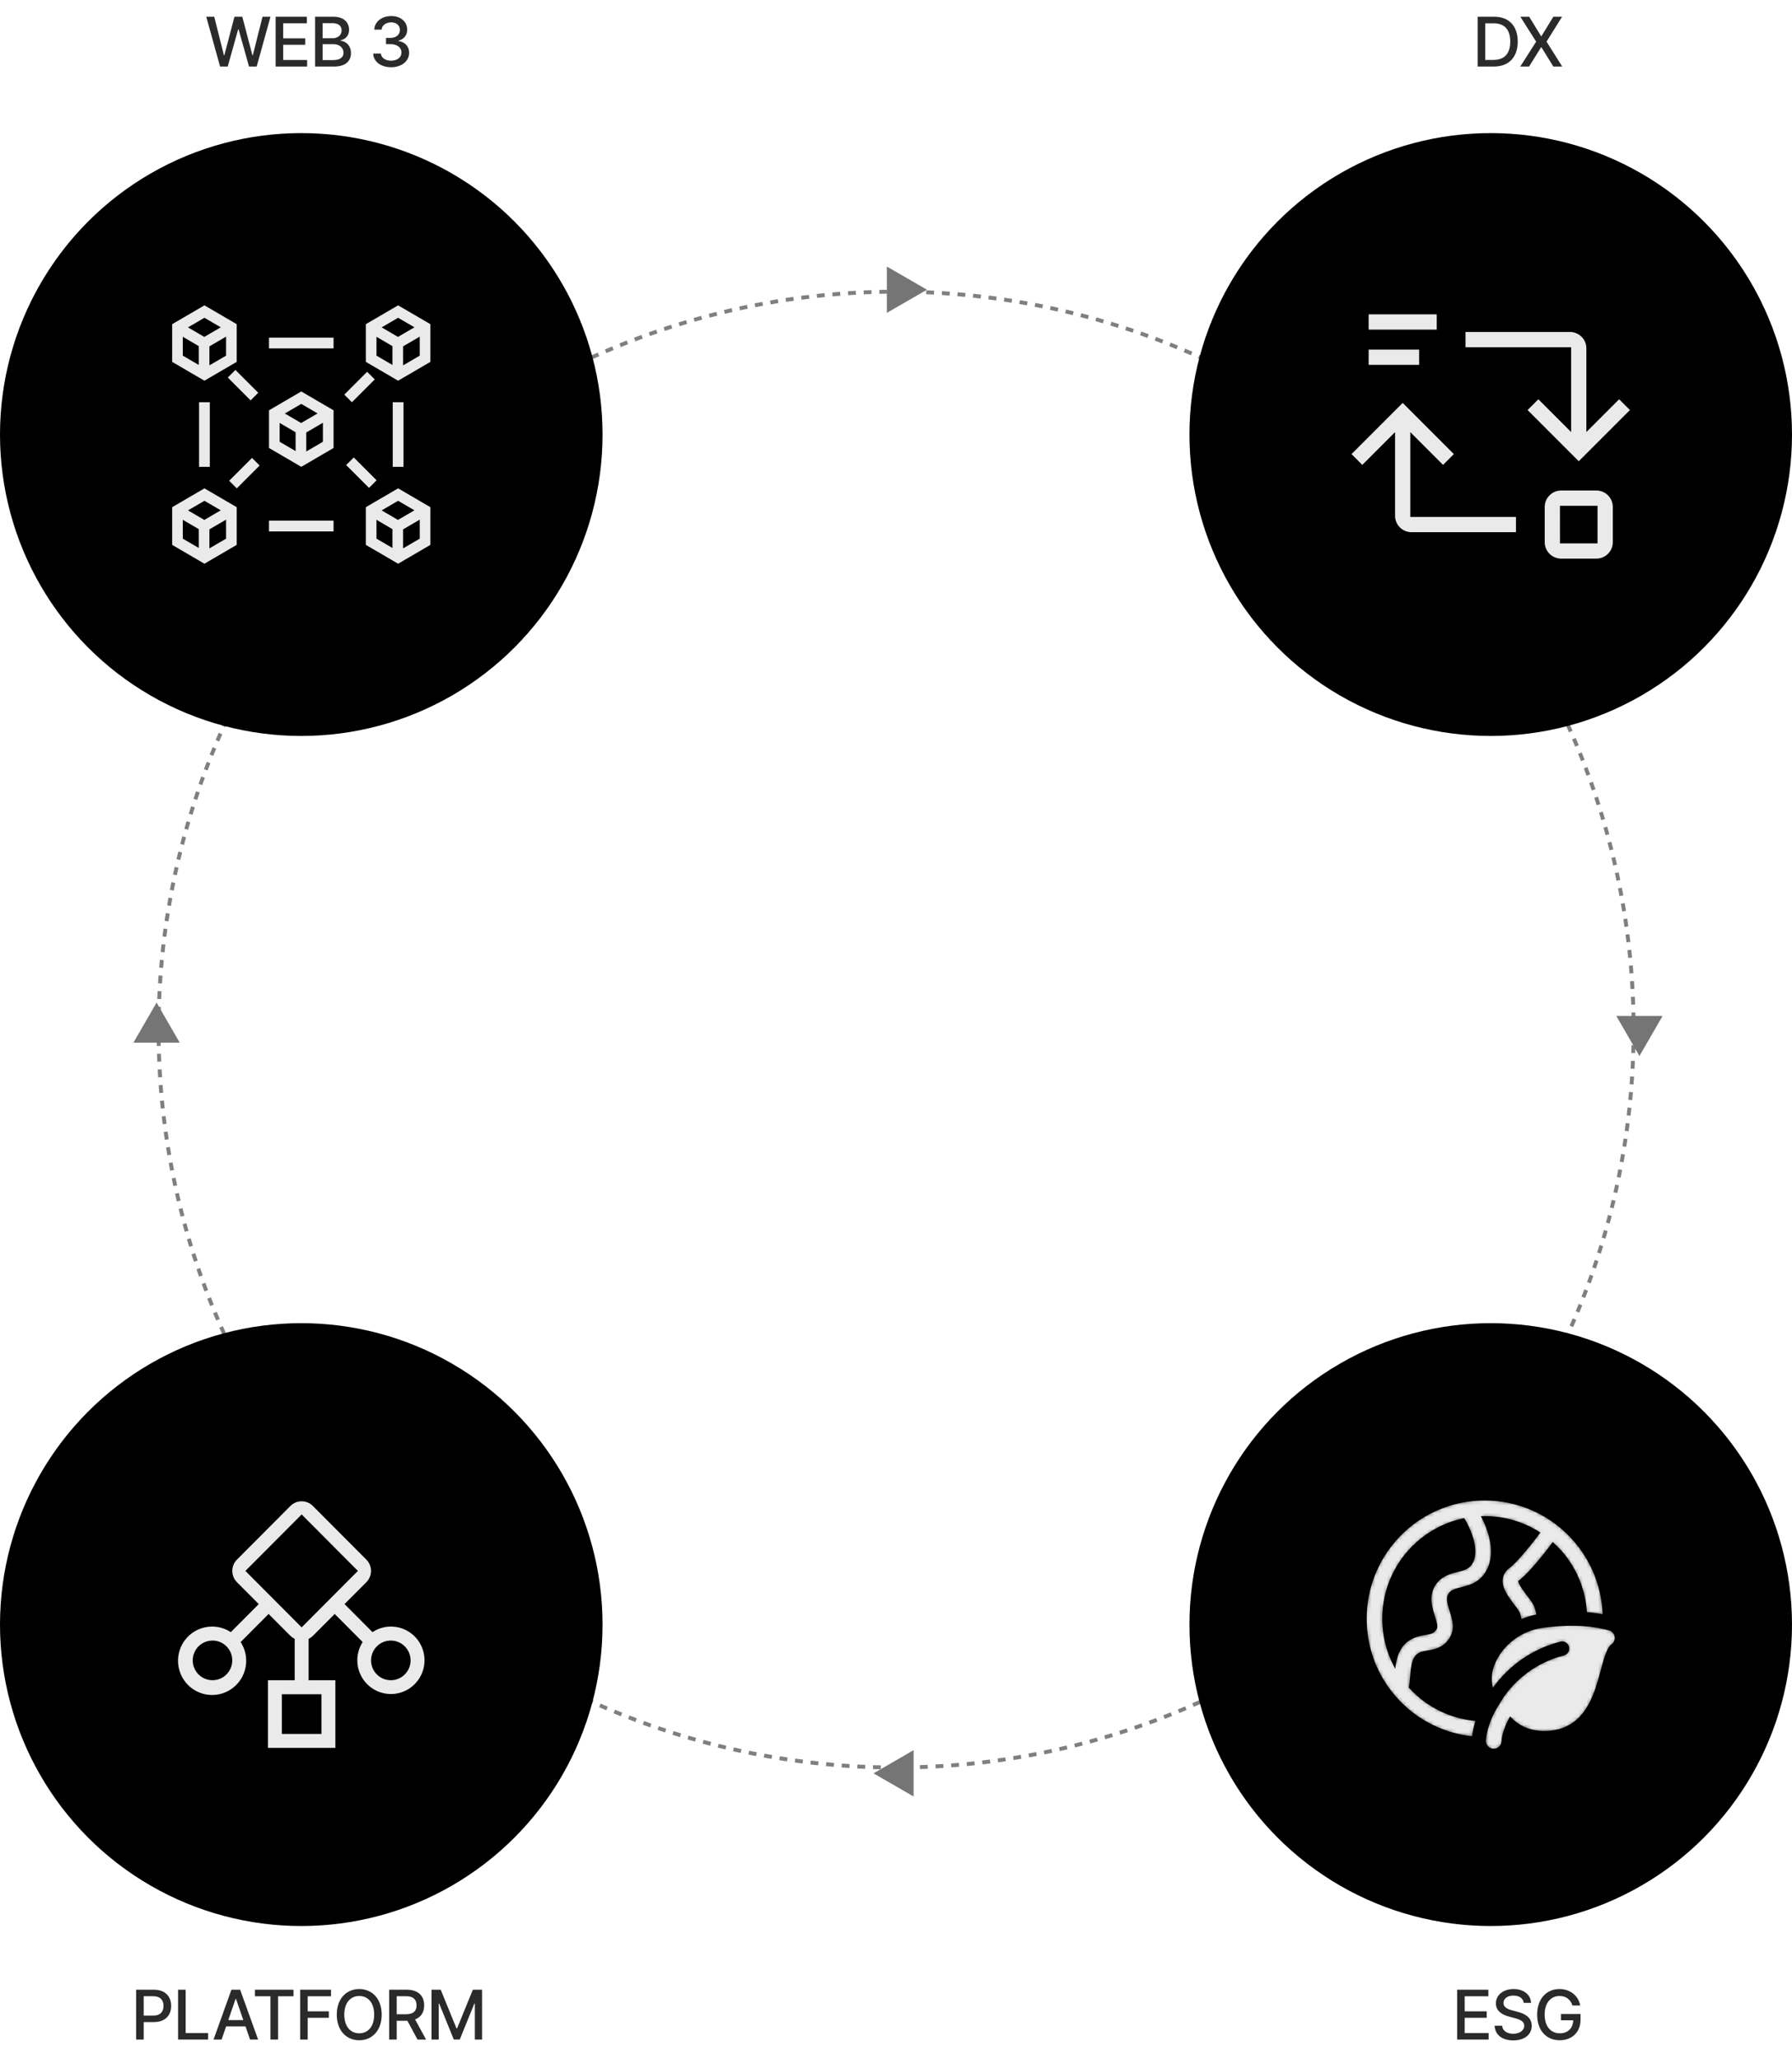 <svg width="100%" height="526" viewBox="0 0 458 526" fill="none" xmlns="http://www.w3.org/2000/svg">
<path d="M56.249 17H58.2L60.872 7.49H60.977L63.649 17H65.6L69.134 4.273H67.095L64.616 14.117H64.511L61.927 4.273H59.923L57.339 14.117H57.233L54.755 4.273H52.716L56.249 17ZM70.446 17H78.497V15.33H72.379V11.445H78.004V9.793H72.379V5.943H78.426V4.273H70.446V17ZM80.529 17H85.398C88.369 17 89.705 15.523 89.705 13.572C89.705 11.604 88.334 10.496 87.068 10.426V10.303C88.237 10.004 89.213 9.204 89.213 7.613C89.213 5.724 87.903 4.273 85.188 4.273H80.529V17ZM82.463 15.348V11.287H85.293C86.822 11.287 87.789 12.263 87.789 13.484C87.789 14.539 87.051 15.339 85.223 15.348H82.463ZM82.463 9.775V5.926H85.064C86.585 5.926 87.314 6.717 87.314 7.771C87.314 8.993 86.312 9.767 85.029 9.775H82.463ZM99.976 17.176C102.612 17.176 104.572 15.62 104.564 13.502C104.572 11.894 103.562 10.725 101.821 10.479V10.391C103.192 10.048 104.089 9.011 104.071 7.561C104.089 5.68 102.516 4.098 100.011 4.098C97.638 4.098 95.722 5.504 95.669 7.578H97.532C97.576 6.427 98.719 5.715 99.993 5.715C101.338 5.715 102.208 6.506 102.208 7.666C102.208 8.888 101.197 9.696 99.747 9.688H98.657V11.27H99.747C101.566 11.278 102.612 12.175 102.612 13.432C102.612 14.671 101.496 15.506 99.958 15.506C98.534 15.506 97.427 14.794 97.356 13.678H95.388C95.467 15.761 97.339 17.176 99.976 17.176Z" fill="#2A2A2A"></path>
<path d="M381.789 17C385.665 17 387.898 14.592 387.906 10.619C387.898 6.655 385.665 4.273 381.912 4.273H377.658V17H381.789ZM379.592 15.312V5.961H381.789C384.567 5.961 385.99 7.622 385.99 10.619C385.99 13.625 384.567 15.304 381.684 15.312H379.592ZM390.836 4.273H388.568L392.611 10.637L388.551 17H390.801L393.859 12.096H393.965L397.006 17H399.273L395.265 10.637L399.238 4.273H397.006L393.965 9.23H393.859L390.836 4.273Z" fill="#2A2A2A"></path>
<path d="M34.796 521H36.729V516.535H39.331C42.284 516.535 43.743 514.751 43.743 512.404C43.743 510.049 42.293 508.273 39.331 508.273H34.796V521ZM36.729 514.883V509.926H39.137C41.01 509.935 41.792 510.963 41.792 512.404C41.792 513.837 41.01 514.892 39.137 514.883H36.729ZM45.512 521H53.194V519.33H47.446V508.273H45.512V521ZM56.633 521L57.793 517.643H62.75L63.91 521H65.966L61.379 508.273H59.146L54.576 521H56.633ZM58.346 516.025L60.218 510.594H60.306L62.187 516.025H58.346ZM65.152 509.943H69.124V521H71.058V509.943H75.013V508.273H65.152V509.943ZM76.712 521H78.645V515.445H84.042V513.793H78.645V509.943H84.604V508.273H76.712V521ZM97.553 514.637C97.553 510.567 95.11 508.098 91.823 508.098C88.509 508.098 86.075 510.567 86.075 514.637C86.075 518.697 88.509 521.176 91.823 521.176C95.11 521.176 97.553 518.706 97.553 514.637ZM87.99 514.637C87.999 511.543 89.625 509.864 91.823 509.873C94.002 509.864 95.628 511.543 95.637 514.637C95.628 517.73 94.002 519.409 91.823 519.4C89.625 519.409 87.999 517.73 87.99 514.637ZM99.463 521H101.396V516.201H103.998H104.121L106.705 521H108.902L106.09 515.858C107.637 515.27 108.41 513.978 108.41 512.264C108.41 509.917 106.96 508.273 103.998 508.273H99.463V521ZM101.396 514.531V509.926H103.804C105.677 509.935 106.459 510.831 106.459 512.264C106.459 513.696 105.677 514.522 103.804 514.531H101.396ZM110.284 508.273V521H112.13V511.789H112.236L115.98 520.982H117.509L121.236 511.807H121.359V521H123.204V508.273H120.849L116.824 518.135H116.665L112.64 508.273H110.284Z" fill="#2A2A2A"></path>
<path d="M372.415 521H380.465V519.33H374.348V515.445H379.973V513.793H374.348V509.943H380.395V508.273H372.415V521ZM389.424 511.631H391.305C391.243 509.574 389.441 508.098 386.857 508.098C384.282 508.098 382.331 509.557 382.322 511.754C382.331 513.529 383.597 514.566 385.645 515.129L387.156 515.533C388.501 515.894 389.556 516.342 389.564 517.449C389.556 518.697 388.378 519.515 386.752 519.523C385.267 519.515 384.036 518.855 383.922 517.467H381.988C382.111 519.787 383.904 521.211 386.752 521.211C389.758 521.211 391.472 519.638 391.48 517.484C391.472 515.182 389.433 514.294 387.807 513.898L386.576 513.564C385.565 513.327 384.256 512.853 384.256 511.648C384.265 510.567 385.249 509.768 386.805 509.768C388.264 509.768 389.301 510.444 389.424 511.631ZM401.88 512.299H403.867C403.436 509.812 401.309 508.098 398.558 508.098C395.271 508.098 392.863 510.576 392.863 514.637C392.863 518.671 395.201 521.176 398.646 521.176C401.74 521.176 403.955 519.146 403.955 515.92V514.479H398.945V516.078H402.074C402.039 518.117 400.694 519.409 398.664 519.4C396.414 519.409 394.788 517.713 394.779 514.637C394.788 511.552 396.431 509.864 398.576 509.873C400.254 509.864 401.406 510.796 401.88 512.299Z" fill="#2A2A2A"></path>
<circle cx="229.023" cy="263.005" r="188.5" stroke="black" stroke-opacity="0.5" stroke-dasharray="2 2"></circle>
<path d="M236.91 74.005L226.667 79.919L226.667 68.092L236.91 74.005Z" fill="#757575"></path>
<path d="M223.252 452.996L233.495 447.082V458.909L223.252 452.996Z" fill="#757575"></path>
<path d="M419.011 269.76L413.097 259.517L424.925 259.517L419.011 269.76Z" fill="#757575"></path>
<path d="M40.018 256.103L45.932 266.345H34.104L40.018 256.103Z" fill="#757575"></path>
<circle cx="77" cy="111" r="77" fill="black"></circle>
<path d="M77 100L68.75 104.812V114.437L77 119.25L85.25 114.437V104.812L77 100ZM81.172 105.61L76.964 108.063L72.793 105.629L77 103.176L81.172 105.61ZM71.472 108.035L75.553 110.417V115.229L71.472 112.851V108.035ZM78.276 115.331V110.472L82.528 107.991V112.851L78.276 115.331ZM52.25 78L44 82.812V92.438L52.25 97.25L60.5 92.438V82.812L52.25 78ZM56.422 83.61L52.214 86.063L48.042 83.629L52.25 81.176L56.422 83.61ZM46.722 86.033L50.803 88.414V93.227L46.722 90.853V86.033ZM53.526 93.329V88.472L57.778 85.992V90.851L53.526 93.329ZM52.25 124.75L44 129.562V139.187L52.25 144L60.5 139.187V129.562L52.25 124.75ZM56.422 130.36L52.214 132.813L48.042 130.379L52.25 127.926L56.422 130.36ZM46.722 132.785L50.803 135.167V139.979L46.722 137.603V132.785ZM53.526 140.081V135.222L57.778 132.741V137.601L53.526 140.081ZM101.75 78L93.5 82.812V92.438L101.75 97.25L110 92.438V82.812L101.75 78ZM105.922 83.61L101.714 86.063L97.543 83.629L101.75 81.176L105.922 83.61ZM96.222 86.035L100.303 88.417V93.23L96.222 90.851V86.035ZM103.026 93.331V88.472L107.277 85.992V90.851L103.026 93.331ZM101.75 124.75L93.5 129.562V139.187L101.75 144L110 139.187V129.562L101.75 124.75ZM105.922 130.36L101.714 132.813L97.543 130.379L101.75 127.926L105.922 130.36ZM96.222 132.785L100.303 135.167V139.979L96.222 137.601V132.785ZM103.026 140.081V135.222L107.277 132.741V137.601L103.026 140.081ZM68.75 86.25H85.25V89H68.75V86.25ZM68.75 133H85.25V135.75H68.75V133ZM53.625 102.75V119.25H50.875V102.75H53.625ZM64.056 102.277L58.223 96.444L60.167 94.5L66 100.33L64.056 102.277ZM88 100.806L93.833 94.973L95.777 96.917L89.944 102.75L88 100.806ZM66.352 118.917L60.519 124.75L58.575 122.806L64.408 116.973L66.352 118.917ZM90.417 116.855L96.25 122.687L94.306 124.632L88.473 118.799L90.417 116.855ZM103.125 102.75V119.25H100.375V102.75H103.125Z" fill="#EAEAEA"></path>
<circle cx="381" cy="111" r="77" fill="black"></circle>
<path d="M356.144 111.007L348.181 118.969L345.212 116L358.5 102.712L371.788 116L368.819 118.969L360.856 111.007L360.6 110.751V111.113V131.75V131.9H360.75H387.6V136.1H360.75C359.597 136.099 358.491 135.64 357.675 134.825C356.86 134.009 356.401 132.903 356.4 131.75V111.113V110.751L356.144 111.007ZM408 138.65H408.15V138.5V129.5V129.35H408H398.995H398.845L398.845 129.5L398.85 138.5L398.85 138.65H399H408ZM405.856 109.743L413.819 101.781L416.788 104.75L403.5 118.038L390.212 104.75L393.181 101.781L401.144 109.743L401.4 109.999V109.637V89V88.85H401.25H374.4V84.65H401.25C402.403 84.651 403.509 85.11 404.325 85.925C405.14 86.741 405.599 87.847 405.6 89V109.637V109.999L405.856 109.743ZM408 125.15C409.153 125.151 410.259 125.61 411.075 126.425C411.89 127.241 412.349 128.347 412.35 129.5V138.5C412.349 139.653 411.89 140.759 411.075 141.575C410.259 142.39 409.153 142.849 408 142.85H399C397.847 142.849 396.741 142.39 395.925 141.575C395.11 140.759 394.651 139.653 394.65 138.5V129.5C394.651 128.347 395.11 127.241 395.925 126.425C396.741 125.61 397.847 125.151 399 125.15H408ZM349.65 89.15H362.85V93.35H349.65V89.15ZM349.65 80.15H367.35V84.35H349.65V80.15Z" fill="#EAEAEA" stroke="black" stroke-width="0.3"></path>
<circle cx="381" cy="415" r="77" fill="black"></circle>
<mask id="path-15-inside-1_6_23" fill="white">
<path d="M376.26 383.165L376.245 383.143L376.205 383.174C360.915 384.799 349 397.75 349 413.495C349 420.545 351.391 427.038 355.405 432.203V432.209H355.411C357.949 435.483 361.127 438.203 364.751 440.204C368.375 442.205 372.369 443.444 376.488 443.846C376.631 442.395 376.985 440.876 377.515 439.342C370.944 438.854 364.808 435.869 360.364 430.999C360.531 430.267 360.607 429.416 360.668 428.678L360.696 428.318C360.751 427.647 360.802 427.001 360.888 426.348C361.101 424.741 361.466 423.668 362.036 423.061C362.767 422.277 363.516 422.146 365.085 421.869L365.368 421.817C366.172 421.677 367.247 421.46 368.283 420.896C369.388 420.292 370.324 419.371 371.027 418.014C371.737 416.648 371.685 415.239 371.49 414.126C371.313 413.235 371.079 412.356 370.79 411.494C370.742 411.344 370.696 411.194 370.649 411.043C370.025 409.006 369.949 408.015 370.464 407.231C371.024 406.377 371.792 406.182 373.79 405.664L374.049 405.6C376.077 405.075 378.824 404.197 380.414 400.803C382.138 397.128 381.167 392.984 380.11 390.172C379.776 389.289 379.397 388.424 378.974 387.58C379.135 387.574 379.296 387.574 379.458 387.574C384.347 387.567 389.138 388.952 393.27 391.569C392.686 392.347 391.903 393.371 391.029 394.466C389.11 396.866 386.947 399.336 385.473 400.443C384.794 400.94 384.279 401.628 383.993 402.419C383.747 403.139 383.689 403.909 383.825 404.657C384.039 405.926 384.712 407.115 385.309 408.024C385.805 408.783 386.39 409.549 386.88 410.195L387.215 410.631C387.499 411.013 387.733 411.327 387.907 411.598C387.995 411.729 388.059 411.836 388.102 411.915C388.144 411.991 388.16 412.031 388.163 412.034C388.285 412.37 388.415 412.918 388.568 413.681L388.635 414.004C389.987 413.4 391.452 412.937 393.021 412.647C392.883 411.902 392.691 411.169 392.448 410.451C392.113 409.546 391.385 408.573 390.861 407.878C390.73 407.705 390.598 407.532 390.465 407.359C389.998 406.76 389.552 406.145 389.128 405.514C388.656 404.795 388.428 404.298 388.352 403.996C390.331 402.465 392.762 399.617 394.595 397.326C395.497 396.198 396.301 395.146 396.901 394.341C401.925 398.918 404.945 405.292 405.307 412.083C407.074 412.223 408.597 412.455 409.907 412.726C409.498 396.241 396.024 383 379.458 383C378.38 383 377.311 383.055 376.26 383.165ZM356.42 425.33C354.604 421.786 353.629 417.871 353.569 413.889C353.508 409.907 354.365 405.965 356.072 402.368C357.78 398.771 360.292 395.616 363.413 393.148C366.535 390.679 370.182 388.964 374.073 388.135C374.766 389.297 375.356 390.518 375.836 391.782C376.793 394.329 377.177 396.939 376.281 398.857C375.596 400.315 374.621 400.727 372.906 401.169L372.413 401.291C370.793 401.684 368.237 402.3 366.647 404.715C364.817 407.496 365.718 410.543 366.282 412.385L366.465 412.97C366.708 413.748 366.891 414.343 366.988 414.91C367.104 415.571 367.019 415.812 366.976 415.901C366.672 416.489 366.367 416.73 366.099 416.877C365.764 417.06 365.325 417.182 364.57 417.313C364.448 417.337 364.314 417.358 364.174 417.38C362.764 417.612 360.522 417.981 358.698 419.941C357.218 421.527 356.678 423.631 356.42 425.33ZM379.479 444.615C379.662 441.672 380.987 438.083 383.235 434.701C383.963 433.463 384.861 432.209 385.933 430.987C389.547 426.87 394.321 423.947 399.627 422.601C400.019 422.502 400.356 422.252 400.564 421.905C400.772 421.558 400.834 421.142 400.736 420.749C400.638 420.357 400.388 420.019 400.041 419.811C399.694 419.603 399.279 419.541 398.887 419.639C392.98 421.137 387.665 424.391 383.643 428.974C382.83 429.904 382.089 430.871 381.432 431.85C381.132 430.841 380.98 429.794 380.981 428.742C380.981 425.946 382.403 422.909 384.657 420.499C387.227 417.761 390.666 416 394.388 415.517C402.916 414.388 408.21 415.334 411.332 416.209C411.754 416.327 412.132 416.564 412.423 416.892C412.714 417.22 412.905 417.624 412.973 418.057C413.04 418.491 412.982 418.934 412.805 419.335C412.628 419.736 412.34 420.078 411.975 420.32C411.801 420.435 411.521 420.716 411.183 421.356C410.783 422.164 410.457 423.006 410.208 423.872C409.943 424.738 409.69 425.674 409.416 426.693L409.24 427.339C408.901 428.59 408.527 429.931 408.076 431.261C407.187 433.89 405.932 436.695 403.821 438.848C401.631 441.083 398.658 442.477 394.687 442.477C390.639 442.477 387.812 440.833 386.006 438.943C384.776 441.199 384.136 443.325 384.039 444.892C383.992 445.49 383.712 446.045 383.26 446.439C382.809 446.832 382.221 447.032 381.623 446.996C381.025 446.959 380.466 446.689 380.065 446.244C379.664 445.799 379.453 445.214 379.479 444.615Z"></path>
</mask>
<path d="M376.26 383.165L376.245 383.143L376.205 383.174C360.915 384.799 349 397.75 349 413.495C349 420.545 351.391 427.038 355.405 432.203V432.209H355.411C357.949 435.483 361.127 438.203 364.751 440.204C368.375 442.205 372.369 443.444 376.488 443.846C376.631 442.395 376.985 440.876 377.515 439.342C370.944 438.854 364.808 435.869 360.364 430.999C360.531 430.267 360.607 429.416 360.668 428.678L360.696 428.318C360.751 427.647 360.802 427.001 360.888 426.348C361.101 424.741 361.466 423.668 362.036 423.061C362.767 422.277 363.516 422.146 365.085 421.869L365.368 421.817C366.172 421.677 367.247 421.46 368.283 420.896C369.388 420.292 370.324 419.371 371.027 418.014C371.737 416.648 371.685 415.239 371.49 414.126C371.313 413.235 371.079 412.356 370.79 411.494C370.742 411.344 370.696 411.194 370.649 411.043C370.025 409.006 369.949 408.015 370.464 407.231C371.024 406.377 371.792 406.182 373.79 405.664L374.049 405.6C376.077 405.075 378.824 404.197 380.414 400.803C382.138 397.128 381.167 392.984 380.11 390.172C379.776 389.289 379.397 388.424 378.974 387.58C379.135 387.574 379.296 387.574 379.458 387.574C384.347 387.567 389.138 388.952 393.27 391.569C392.686 392.347 391.903 393.371 391.029 394.466C389.11 396.866 386.947 399.336 385.473 400.443C384.794 400.94 384.279 401.628 383.993 402.419C383.747 403.139 383.689 403.909 383.825 404.657C384.039 405.926 384.712 407.115 385.309 408.024C385.805 408.783 386.39 409.549 386.88 410.195L387.215 410.631C387.499 411.013 387.733 411.327 387.907 411.598C387.995 411.729 388.059 411.836 388.102 411.915C388.144 411.991 388.16 412.031 388.163 412.034C388.285 412.37 388.415 412.918 388.568 413.681L388.635 414.004C389.987 413.4 391.452 412.937 393.021 412.647C392.883 411.902 392.691 411.169 392.448 410.451C392.113 409.546 391.385 408.573 390.861 407.878C390.73 407.705 390.598 407.532 390.465 407.359C389.998 406.76 389.552 406.145 389.128 405.514C388.656 404.795 388.428 404.298 388.352 403.996C390.331 402.465 392.762 399.617 394.595 397.326C395.497 396.198 396.301 395.146 396.901 394.341C401.925 398.918 404.945 405.292 405.307 412.083C407.074 412.223 408.597 412.455 409.907 412.726C409.498 396.241 396.024 383 379.458 383C378.38 383 377.311 383.055 376.26 383.165ZM356.42 425.33C354.604 421.786 353.629 417.871 353.569 413.889C353.508 409.907 354.365 405.965 356.072 402.368C357.78 398.771 360.292 395.616 363.413 393.148C366.535 390.679 370.182 388.964 374.073 388.135C374.766 389.297 375.356 390.518 375.836 391.782C376.793 394.329 377.177 396.939 376.281 398.857C375.596 400.315 374.621 400.727 372.906 401.169L372.413 401.291C370.793 401.684 368.237 402.3 366.647 404.715C364.817 407.496 365.718 410.543 366.282 412.385L366.465 412.97C366.708 413.748 366.891 414.343 366.988 414.91C367.104 415.571 367.019 415.812 366.976 415.901C366.672 416.489 366.367 416.73 366.099 416.877C365.764 417.06 365.325 417.182 364.57 417.313C364.448 417.337 364.314 417.358 364.174 417.38C362.764 417.612 360.522 417.981 358.698 419.941C357.218 421.527 356.678 423.631 356.42 425.33ZM379.479 444.615C379.662 441.672 380.987 438.083 383.235 434.701C383.963 433.463 384.861 432.209 385.933 430.987C389.547 426.87 394.321 423.947 399.627 422.601C400.019 422.502 400.356 422.252 400.564 421.905C400.772 421.558 400.834 421.142 400.736 420.749C400.638 420.357 400.388 420.019 400.041 419.811C399.694 419.603 399.279 419.541 398.887 419.639C392.98 421.137 387.665 424.391 383.643 428.974C382.83 429.904 382.089 430.871 381.432 431.85C381.132 430.841 380.98 429.794 380.981 428.742C380.981 425.946 382.403 422.909 384.657 420.499C387.227 417.761 390.666 416 394.388 415.517C402.916 414.388 408.21 415.334 411.332 416.209C411.754 416.327 412.132 416.564 412.423 416.892C412.714 417.22 412.905 417.624 412.973 418.057C413.04 418.491 412.982 418.934 412.805 419.335C412.628 419.736 412.34 420.078 411.975 420.32C411.801 420.435 411.521 420.716 411.183 421.356C410.783 422.164 410.457 423.006 410.208 423.872C409.943 424.738 409.69 425.674 409.416 426.693L409.24 427.339C408.901 428.59 408.527 429.931 408.076 431.261C407.187 433.89 405.932 436.695 403.821 438.848C401.631 441.083 398.658 442.477 394.687 442.477C390.639 442.477 387.812 440.833 386.006 438.943C384.776 441.199 384.136 443.325 384.039 444.892C383.992 445.49 383.712 446.045 383.26 446.439C382.809 446.832 382.221 447.032 381.623 446.996C381.025 446.959 380.466 446.689 380.065 446.244C379.664 445.799 379.453 445.214 379.479 444.615Z" fill="#EAEAEA" stroke="black" stroke-width="0.6" mask="url('#path-15-inside-1_6_23')"></path>
<circle cx="77" cy="415" r="77" fill="black"></circle>
<path d="M79.375 428.964H85.961V446.75H68.232V428.964H74.818H75.068V428.714V418.94V418.794L74.941 418.722C74.616 418.54 74.317 418.315 74.051 418.054C74.05 418.054 74.05 418.053 74.05 418.053L68.827 412.814L68.65 412.636L68.473 412.814L61.958 419.349L61.822 419.486L61.92 419.653C63.034 421.537 63.425 423.764 63.018 425.916C62.611 428.069 61.435 429.998 59.71 431.342C57.986 432.685 55.832 433.351 53.653 433.215C51.474 433.078 49.419 432.148 47.875 430.599C46.331 429.05 45.404 426.989 45.267 424.802C45.131 422.616 45.795 420.455 47.135 418.725C48.474 416.995 50.398 415.815 52.543 415.407C54.688 414.999 56.908 415.39 58.785 416.508L58.953 416.608L59.09 416.47L65.605 409.935L65.781 409.758L65.605 409.582L60.38 404.341C59.572 403.53 59.119 402.431 59.119 401.285C59.119 400.139 59.572 399.04 60.38 398.229L74.052 384.515C74.052 384.515 74.052 384.515 74.052 384.515C74.86 383.705 75.955 383.25 77.097 383.25C78.239 383.25 79.334 383.705 80.142 384.515C80.142 384.515 80.142 384.515 80.142 384.515L93.813 398.229C94.621 399.04 95.075 400.139 95.075 401.285C95.075 402.431 94.621 403.53 93.813 404.341L88.588 409.582L88.412 409.758L88.588 409.935L95.103 416.47L95.241 416.609L95.409 416.507C96.761 415.692 98.307 415.258 99.884 415.25C101.832 415.244 103.728 415.884 105.276 417.07C106.825 418.257 107.939 419.924 108.446 421.811C108.953 423.699 108.823 425.702 108.078 427.508C107.333 429.315 106.014 430.823 104.326 431.8C102.638 432.776 100.675 433.166 98.744 432.908C96.813 432.65 95.02 431.759 93.646 430.373C92.271 428.988 91.391 427.185 91.143 425.246C90.895 423.307 91.293 421.34 92.274 419.651L92.371 419.485L92.235 419.349L85.721 412.814L85.543 412.636L85.367 412.814L80.144 418.053C80.144 418.053 80.143 418.053 80.143 418.054C79.876 418.314 79.577 418.538 79.253 418.72L79.125 418.791V418.938V428.714V428.964H79.375ZM59.118 424.143V424.142C59.117 422.864 58.61 421.639 57.709 420.735C56.807 419.831 55.586 419.322 54.311 419.321H54.31C53.36 419.321 52.43 419.604 51.639 420.134C50.849 420.664 50.233 421.417 49.869 422.298C49.505 423.179 49.41 424.148 49.596 425.083C49.781 426.018 50.239 426.877 50.911 427.552C51.583 428.226 52.44 428.685 53.373 428.871C54.305 429.057 55.272 428.962 56.15 428.597C57.029 428.232 57.78 427.614 58.308 426.821C58.836 426.028 59.118 425.096 59.118 424.143ZM81.904 433.286V433.036H81.654H72.539H72.289V433.286V442.429V442.679H72.539H81.654H81.904V442.429V433.286ZM76.92 415.176L77.097 415.354L77.274 415.176L90.945 401.462L91.121 401.285L90.945 401.109L77.274 387.394L77.097 387.216L76.92 387.394L63.248 401.109L63.072 401.285L63.248 401.462L76.92 415.176ZM99.883 428.964H99.883C101.158 428.963 102.38 428.454 103.281 427.55C104.182 426.646 104.689 425.421 104.69 424.143V424.143C104.69 423.189 104.408 422.257 103.88 421.464C103.352 420.671 102.601 420.053 101.723 419.688C100.844 419.323 99.877 419.228 98.945 419.414C98.012 419.6 97.156 420.059 96.483 420.733C95.811 421.408 95.353 422.267 95.168 423.202C94.983 424.137 95.078 425.106 95.441 425.987C95.805 426.868 96.421 427.621 97.212 428.151C98.002 428.681 98.932 428.964 99.883 428.964Z" fill="#EAEAEA" stroke="black" stroke-width="0.5"></path>
</svg>
